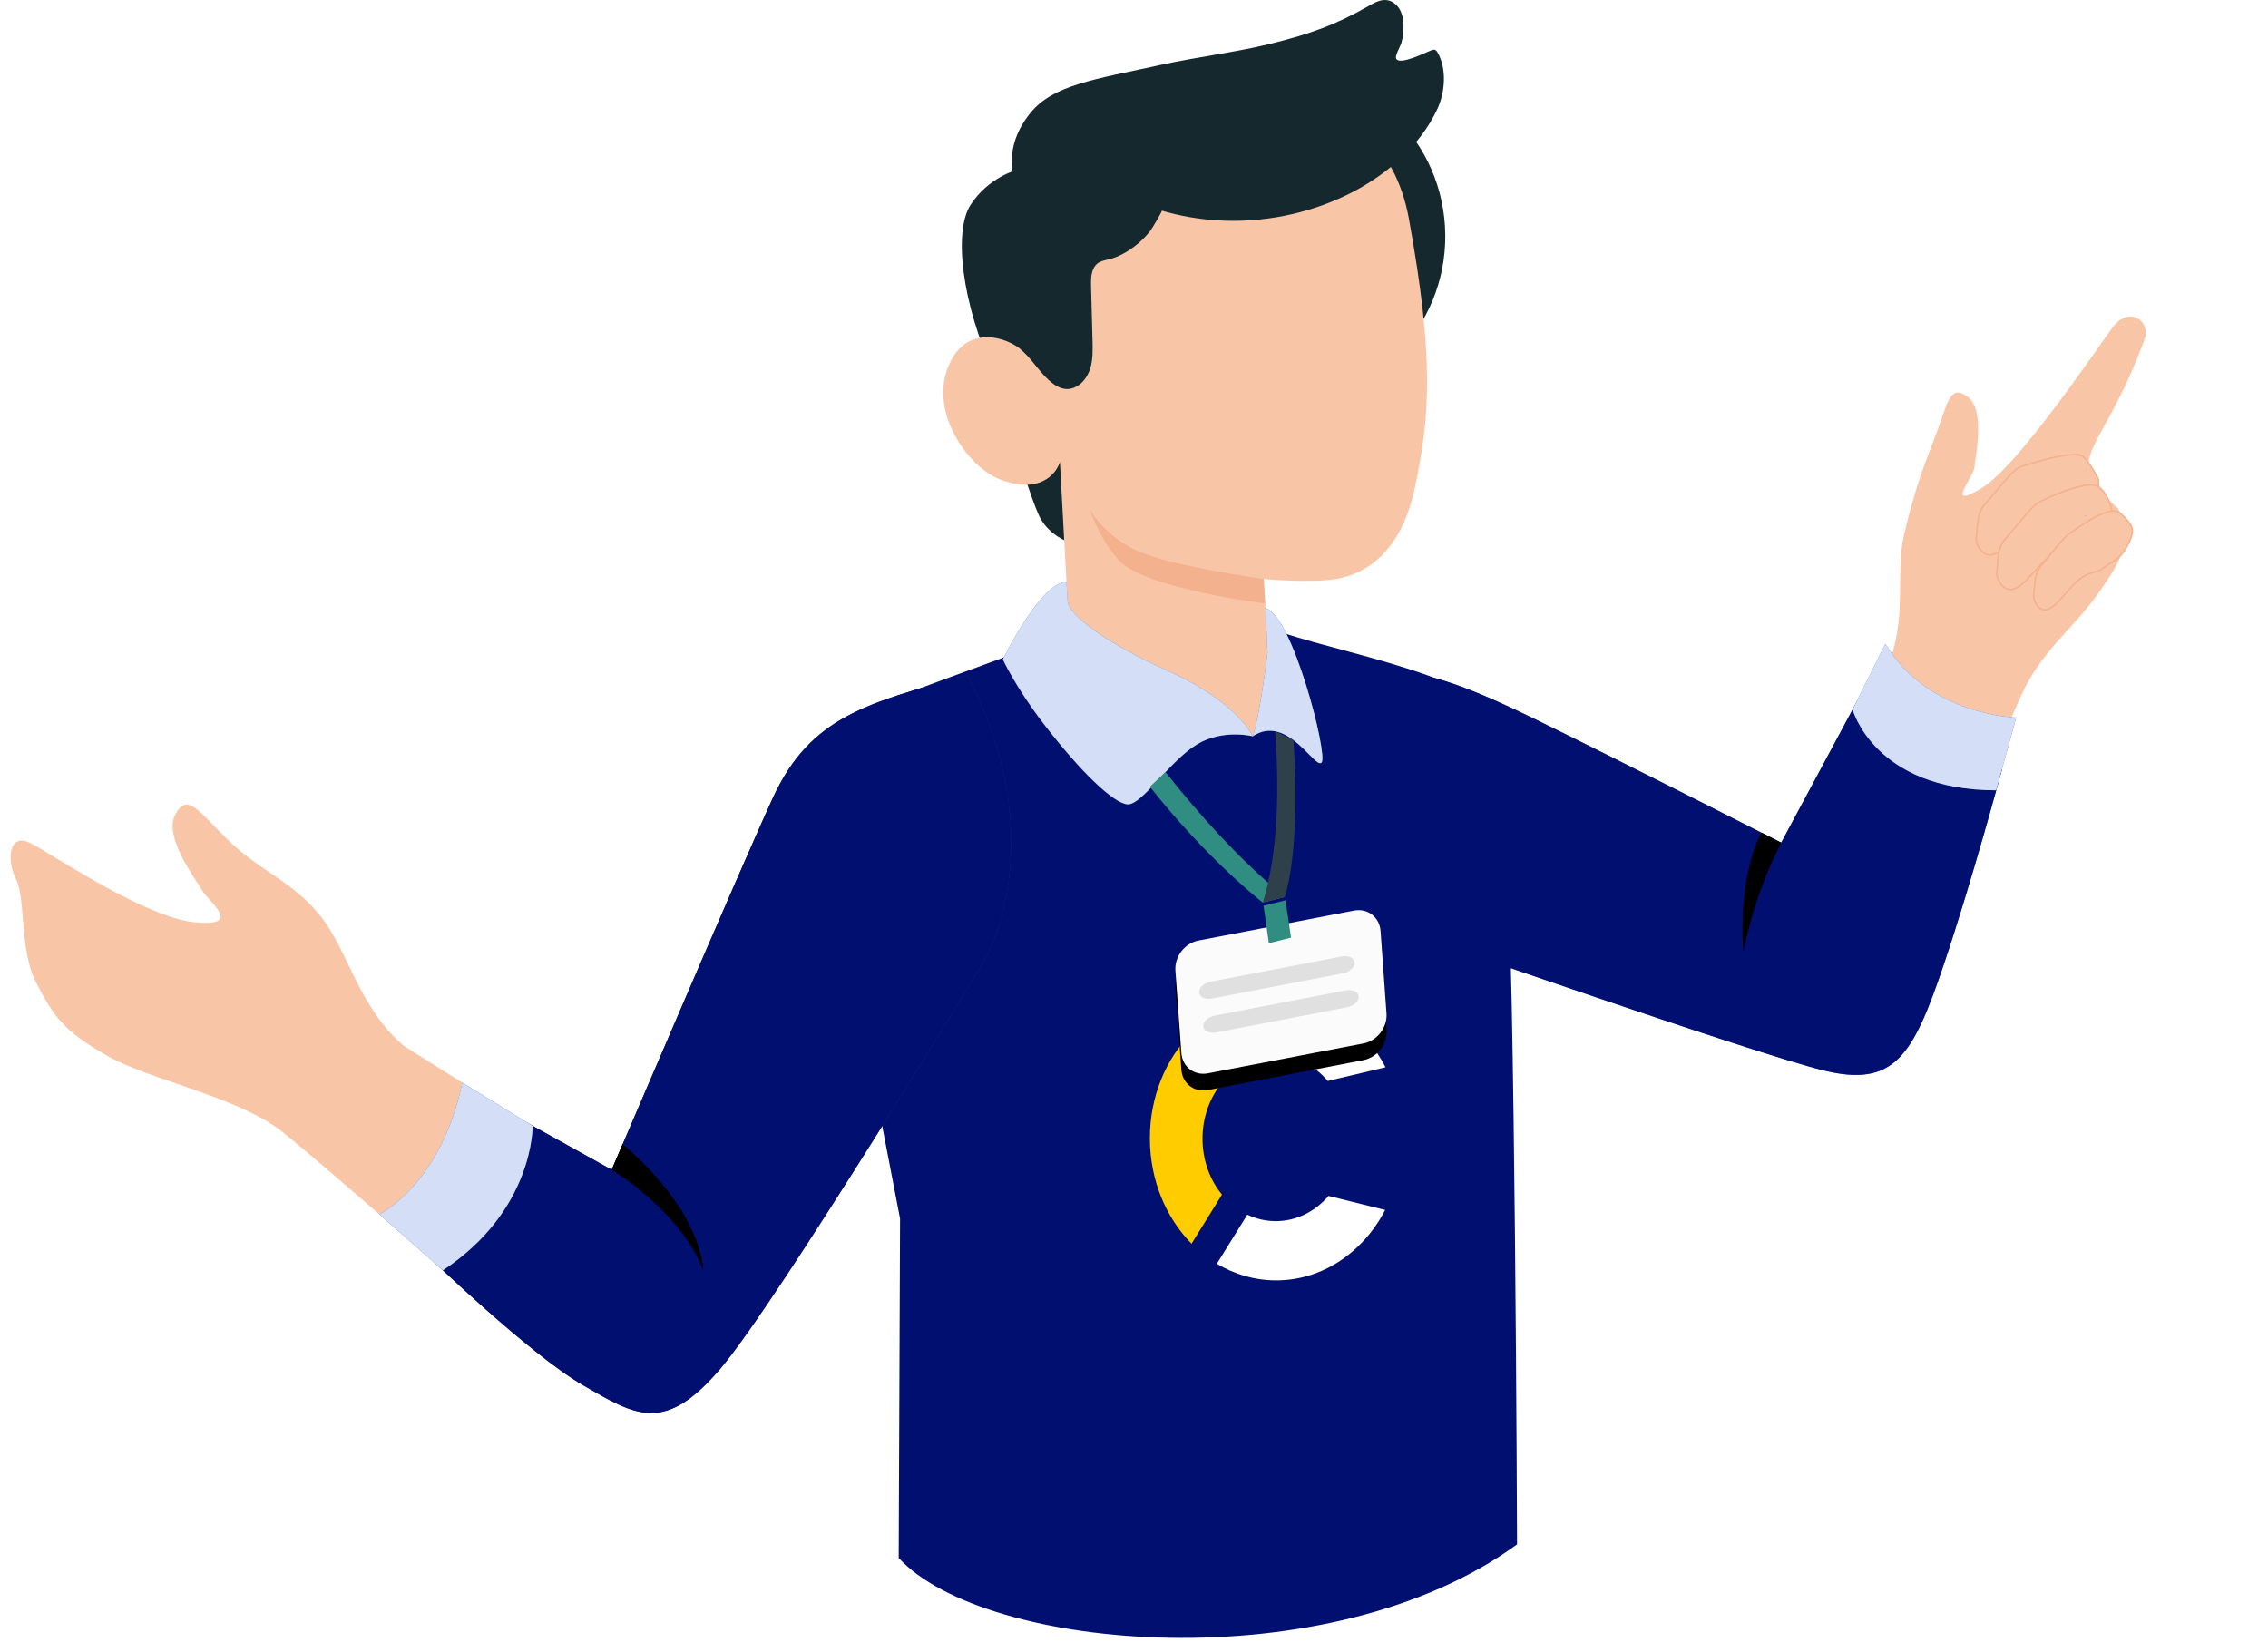 <svg width="151" height="110" viewBox="0 0 151 110" fill="none" xmlns="http://www.w3.org/2000/svg">
<path d="M126.758 35.658C126.172 38.159 127.032 41.286 125.621 44.478L123.944 48.815L131.928 52.199L134.707 46C136.119 43.147 138.11 41.773 139.707 39.5C141.421 37.062 141.969 35.925 141.029 33.866C136.994 30.28 139.893 30.655 142.884 22.311C142.915 21.059 141.583 20.573 140.686 21.754C139.789 22.933 134.426 30.995 131.928 32.5C129.431 34.006 131.42 31.771 131.463 31.082C131.507 30.395 132.218 27.276 130.981 26.398C129.745 25.518 129.678 26.941 128.762 29.276C127.848 31.608 127.344 33.156 126.758 35.658Z" fill="#F9C5A7"/>
<g filter="url(#filter0_d_9586_43813)">
<path d="M134.357 30.76C134.733 30.553 138.207 29.5 138.707 30C139.207 30.5 139.707 31.5 139.707 31.5L139.771 33.059C140.53 33.911 137.067 33.483 136.011 33.818C134.69 34.238 133.861 35.913 132.921 36.429C131.98 36.946 131.489 35.69 131.579 35.335C131.668 34.981 131.557 33.822 132.117 33.209C132.677 32.597 133.887 31.018 134.357 30.76Z" fill="#F9C5A7"/>
<path d="M134.357 30.76C134.733 30.553 138.207 29.5 138.707 30C139.207 30.5 139.707 31.5 139.707 31.5L139.771 33.059C140.53 33.911 137.067 33.483 136.011 33.818C134.69 34.238 133.861 35.913 132.921 36.429C131.98 36.946 131.489 35.69 131.579 35.335C131.668 34.981 131.557 33.822 132.117 33.209C132.677 32.597 133.887 31.018 134.357 30.76Z" stroke="#F3B18D" stroke-width="0.1"/>
</g>
<g filter="url(#filter1_d_9586_43813)">
<path d="M135.723 33.055C136.1 32.849 138.929 31.485 139.707 32C140.485 32.515 140.707 34 140.707 34L140.68 35.238C140.463 35.561 138.434 35.779 137.377 36.114C136.057 36.534 135.227 38.209 134.287 38.725C133.347 39.241 132.855 37.986 132.945 37.631C133.035 37.277 132.924 36.117 133.484 35.505C134.044 34.892 135.253 33.313 135.723 33.055Z" fill="#F9C5A7"/>
<path d="M135.723 33.055C136.1 32.849 138.929 31.485 139.707 32C140.485 32.515 140.707 34 140.707 34L140.68 35.238C140.463 35.561 138.434 35.779 137.377 36.114C136.057 36.534 135.227 38.209 134.287 38.725C133.347 39.241 132.855 37.986 132.945 37.631C133.035 37.277 132.924 36.117 133.484 35.505C134.044 34.892 135.253 33.313 135.723 33.055Z" stroke="#F3B18D" stroke-width="0.1"/>
</g>
<g filter="url(#filter2_d_9586_43813)">
<path d="M137.77 35.334C138.087 35.151 140.45 33.243 141.207 34C141.965 34.757 142.207 35 141.707 36C141.207 37 140.775 37.088 140.207 37.5C139.682 37.88 140.009 37.683 139.122 37.987C138.014 38.366 137.305 39.836 136.514 40.295C135.723 40.755 135.324 39.664 135.403 39.354C135.481 39.044 135.4 38.033 135.874 37.494C136.348 36.954 137.375 35.564 137.77 35.334Z" fill="#F9C5A7"/>
<path d="M137.77 35.334C138.087 35.151 140.45 33.243 141.207 34C141.965 34.757 142.207 35 141.707 36C141.207 37 140.775 37.088 140.207 37.5C139.682 37.88 140.009 37.683 139.122 37.987C138.014 38.366 137.305 39.836 136.514 40.295C135.723 40.755 135.324 39.664 135.403 39.354C135.481 39.044 135.4 38.033 135.874 37.494C136.348 36.954 137.375 35.564 137.77 35.334Z" stroke="#F3B18D" stroke-width="0.1"/>
</g>
<path d="M138.886 31.267L138.865 31.316L138.894 31.329L138.916 31.28L138.886 31.267Z" fill="#999999"/>
<path d="M138.846 34.309L138.825 34.358L138.864 34.375L138.885 34.326L138.846 34.309Z" fill="#999999"/>
<path d="M91.533 44.388C95.154 44.856 97.05 45.359 102.455 48.005C107.861 50.648 118.588 56.105 118.588 56.105L123.79 46.406C123.79 46.406 124.612 48.581 128.234 50.3C131.857 52.021 133.286 51.235 133.286 51.235C133.286 51.235 131.273 58.72 129.41 64.232C127.363 70.289 126.137 72.417 121.425 71.272C116.711 70.125 93.44 61.982 93.44 61.982C93.44 61.982 88.489 52.955 91.533 44.388Z" fill="#3775BA"/>
<path d="M91.533 44.388C95.154 44.856 97.05 45.359 102.455 48.005C107.861 50.648 118.588 56.105 118.588 56.105L123.79 46.406C123.79 46.406 124.612 48.581 128.234 50.3C131.857 52.021 133.286 51.235 133.286 51.235C133.286 51.235 131.273 58.72 129.41 64.232C127.363 70.289 126.137 72.417 121.425 71.272C116.711 70.125 93.44 61.982 93.44 61.982C93.44 61.982 88.489 52.955 91.533 44.388Z" fill="#010F70"/>
<path d="M118.594 56.103C116.67 59.795 116.074 63.396 116.074 63.396C116.074 63.396 115.612 58.743 117.265 55.428L118.594 56.103Z" fill="black"/>
<path d="M123.343 47.239C123.343 47.239 124.795 52.611 132.898 52.617L134.238 47.771C134.238 47.771 128.405 47.667 125.526 42.862L123.343 47.239Z" fill="#3775BA"/>
<path d="M123.343 47.239C123.343 47.239 124.795 52.611 132.898 52.617L134.238 47.771C134.238 47.771 128.405 47.667 125.526 42.862L123.343 47.239Z" fill="#D4DEF7"/>
<path d="M60.007 46.282C59.085 46.499 56.62 48.829 55.841 52.359C55.453 54.113 55.497 56.777 55.841 59.936L59.925 81.136L59.834 103.729C65.566 109.964 88.489 111.964 101.004 102.823C101.004 102.823 100.869 63.318 100.292 56.979C99.763 51.172 98.393 46.149 95.012 44.952C91.617 43.749 87.883 42.968 85.378 42.119L72.723 41.604L60.007 46.282Z" fill="#010F70"/>
<path d="M73.859 16.401C74.227 22.571 79.527 27.275 85.699 26.906C91.869 26.537 96.573 21.238 96.204 15.068C95.835 8.897 90.534 4.195 84.364 4.562C78.194 4.931 73.49 10.232 73.859 16.401Z" fill="#14282E"/>
<path d="M70.478 18.791L67.68 11.317C67.68 11.317 65.818 11.805 64.626 13.628C63.459 15.414 64.052 20.281 66.187 24.841C66.187 24.841 68.505 33.238 69.315 34.592C70.124 35.947 71.648 36.253 71.648 36.253L70.478 18.791Z" fill="#14282E"/>
<path d="M70.653 24.967C69.993 25.416 68.939 24.16 68.043 23.329C67.147 22.497 64.323 21.455 63.122 24.431C61.898 27.463 64.422 31.073 66.54 31.902C69.169 32.934 70.302 31.594 70.568 30.761L71.27 43.553C71.27 43.553 80.084 47.237 83.418 49.016C84.456 47.737 85.516 44.932 84.393 42.648L84.137 38.548C84.137 38.548 87.553 38.86 89.19 38.507C91.91 37.917 93.509 35.648 94.164 32.625C95.218 27.77 95.496 23.883 93.801 14.56C91.94 4.34 79.961 4.948 73.738 9.402C67.514 13.858 70.653 24.967 70.653 24.967Z" fill="#F9C5A7"/>
<path d="M70.777 25.87C69.679 25.619 68.795 23.936 68.046 23.331C66.802 22.328 67.743 12.519 67.743 12.519C67.743 12.519 66.465 10.172 68.588 7.536C70.098 5.662 72.787 5.303 77.354 4.304C79.607 3.81 82.278 3.48 84.509 2.933C87.231 2.268 88.955 1.639 91.093 0.415C91.484 0.191 91.908 -0.055 92.353 0.011C92.713 0.063 93.019 0.322 93.198 0.64C93.373 0.959 93.433 1.329 93.444 1.693C93.454 2.075 93.408 2.457 93.312 2.827C93.257 3.046 92.849 3.728 92.954 3.91C93.213 4.366 94.942 3.477 95.29 3.351C95.374 3.32 95.467 3.29 95.549 3.324C95.618 3.351 95.664 3.416 95.703 3.48C96.336 4.561 96.216 6.123 95.708 7.229C94.538 9.78 92.15 11.783 89.666 12.983C87.011 14.264 84.026 14.848 81.085 14.673C79.82 14.599 78.565 14.384 77.349 14.024C77.408 14.04 76.684 15.237 76.608 15.337C76.285 15.758 75.901 16.133 75.475 16.448C75.055 16.757 74.575 17.037 74.076 17.197C73.556 17.363 73.051 17.325 72.79 17.909C72.624 18.281 72.632 18.703 72.642 19.111C72.674 20.304 72.706 21.496 72.738 22.69C72.753 23.296 72.768 23.914 72.597 24.494C72.425 25.075 72.033 25.624 71.462 25.828C71.225 25.913 70.996 25.92 70.777 25.87Z" fill="#14282E"/>
<path d="M84.131 38.554C84.131 38.554 77.926 37.685 75.714 36.673C74.234 35.996 72.973 34.744 72.576 33.917C72.576 33.917 73.086 35.714 74.466 37.276C76.153 39.187 84.229 40.185 84.229 40.185L84.131 38.554Z" fill="#F3B18D"/>
<path d="M83.415 49.012C85.728 47.487 87.606 51.339 88 50.749C88.394 50.16 86.051 40.969 84.255 40.487L84.388 43.465C84.388 43.465 83.891 47.6 83.415 49.012Z" fill="#3775BA"/>
<path d="M83.415 49.012C85.728 47.487 87.606 51.339 88 50.749C88.394 50.16 86.051 40.969 84.255 40.487L84.388 43.465C84.388 43.465 83.891 47.6 83.415 49.012Z" fill="#D4DEF7"/>
<path d="M71.002 38.736L71.087 40.076C71.266 40.971 73.419 42.721 77.855 44.712C82.372 46.739 83.416 49.022 83.416 49.022C83.416 49.022 81.438 48.513 79.705 49.552C77.865 50.654 76.05 53.575 75.091 53.55C74.16 53.526 71.927 51.36 69.496 48.202C67.629 45.776 66.768 43.904 66.768 43.904C66.768 43.904 69.278 38.756 71.002 38.736Z" fill="#3775BA"/>
<path d="M71.002 38.736L71.087 40.076C71.266 40.971 73.419 42.721 77.855 44.712C82.372 46.739 83.416 49.022 83.416 49.022C83.416 49.022 81.438 48.513 79.705 49.552C77.865 50.654 76.05 53.575 75.091 53.55C74.16 53.526 71.927 51.36 69.496 48.202C67.629 45.776 66.768 43.904 66.768 43.904C66.768 43.904 69.278 38.756 71.002 38.736Z" fill="#D4DEF7"/>
<path d="M54.923 80.328C59.099 73.933 63.165 65.49 63.165 65.49C68.845 57.881 64.95 49.141 62.887 45.788C54.896 46.973 53.579 50.107 51.623 54.415C48.872 60.475 43.039 73.135 40.938 78.461L26.862 69.62C23.852 67.007 23.195 63.331 21.367 61.024C19.539 58.718 17.441 58.06 15.36 56.093C13.278 54.126 12.51 52.681 11.678 54.211C10.845 55.742 13.104 58.627 13.487 59.319C13.869 60.013 16.264 61.724 12.972 61.406C9.679 61.09 3.561 56.93 2.064 56.152C0.567 55.373 0.426 57.267 1.072 58.551C1.719 59.834 1.3 63.265 2.391 65.388C3.549 67.638 4.207 68.632 7.157 70.308C9.906 71.872 15.896 73.055 18.741 75.315C21.584 77.576 28.266 83.557 33.83 88.127C39.897 93.11 44.093 95.618 47.775 90.854C50.49 87.339 52.453 84.111 54.923 80.328Z" fill="#F9C5A7"/>
<path d="M64.397 44.936C57.826 46.803 53.971 47.646 51.453 53.129C49.254 57.915 40.728 77.882 40.728 77.882L34.537 74.445C34.656 77.461 31.983 82.503 28.503 83.646C28.503 83.646 35.269 90.174 38.798 92.213C42.328 94.25 44.235 95.507 47.986 91.097C51.737 86.685 65.516 63.999 65.516 63.999C65.516 63.999 70.252 56.186 64.397 44.936Z" fill="#26316C"/>
<path d="M64.397 44.936C57.826 46.803 53.971 47.646 51.453 53.129C49.254 57.915 40.728 77.882 40.728 77.882L34.537 74.445C34.656 77.461 31.983 82.503 28.503 83.646C28.503 83.646 35.269 90.174 38.798 92.213C42.328 94.25 44.235 95.507 47.986 91.097C51.737 86.685 65.516 63.999 65.516 63.999C65.516 63.999 70.252 56.186 64.397 44.936Z" fill="#010F70"/>
<path d="M40.731 77.878C44.133 80.052 46.216 82.784 46.812 84.573C46.812 84.573 46.864 80.796 41.452 76.168L40.731 77.878Z" fill="black"/>
<path d="M35.461 74.957C35.461 74.957 35.56 80.567 29.485 84.576L25.261 80.854C25.261 80.854 29.338 78.891 30.781 72.085L35.461 74.957Z" fill="#3775BA"/>
<path d="M35.461 74.957C35.461 74.957 35.56 80.567 29.485 84.576L25.261 80.854C25.261 80.854 29.338 78.891 30.781 72.085L35.461 74.957Z" fill="#D4DEF7"/>
<path d="M83.066 70.74C83.642 70.47 84.275 70.32 84.938 70.32C86.327 70.32 87.512 70.923 88.401 71.97L92.246 71.059C90.793 68.228 88.076 66.322 84.962 66.322C83.531 66.322 82.182 66.725 81.002 67.435L83.066 70.74Z" fill="white"/>
<path d="M84.941 81.303C84.267 81.303 83.626 81.149 83.042 80.872L81.017 84.139C82.193 84.846 83.538 85.247 84.966 85.247C88.06 85.247 90.764 83.363 92.224 80.558L88.451 79.623C87.564 80.658 86.32 81.303 84.941 81.303Z" fill="white"/>
<path d="M79.33 82.806L81.357 79.536C80.552 78.558 80.061 77.249 80.061 75.81C80.061 74.366 80.559 73.051 81.37 72.07L79.311 68.78C77.619 70.511 76.557 73.007 76.557 75.783C76.557 78.569 77.628 81.074 79.33 82.806Z" fill="#FFCC00"/>
<path d="M79.788 63.733L90.144 61.739C91.055 61.564 91.848 62.172 91.916 63.1L92.311 68.588C92.379 69.513 91.693 70.406 90.781 70.582L80.424 72.574C79.513 72.749 78.719 72.141 78.653 71.216L78.257 65.728C78.192 64.802 78.875 63.908 79.788 63.733Z" fill="black"/>
<path d="M79.788 62.62L90.144 60.627C91.055 60.452 91.848 61.059 91.916 61.987L92.311 67.475C92.379 68.401 91.693 69.293 90.781 69.47L80.424 71.461C79.513 71.636 78.719 71.028 78.653 70.103L78.257 64.615C78.192 63.689 78.875 62.795 79.788 62.62Z" fill="#FBFBFB"/>
<path d="M77.596 51.401C79.882 54.29 82.613 57.329 85.542 59.722L84.077 60.091C84.077 60.091 80.522 57.374 76.557 52.381" fill="#2F8D82"/>
<path d="M84.896 48.693C85.171 52.402 85.115 56.725 84.08 60.09L85.544 59.723C86.285 57.24 86.374 53.149 86.118 49.281" fill="#2E4049"/>
<path d="M84.127 60.306L85.587 59.94L85.955 62.426L84.477 62.794L84.127 60.306Z" fill="#2F8D82"/>
<path d="M80.707 66.478L89.412 64.802C89.868 64.715 90.217 64.392 90.19 64.082C90.165 63.774 89.774 63.594 89.318 63.681L80.612 65.356C80.156 65.444 79.808 65.767 79.835 66.075C79.86 66.385 80.25 66.565 80.707 66.478Z" fill="#E0E0E0"/>
<path d="M80.979 68.737L89.685 67.062C90.141 66.975 90.489 66.651 90.462 66.343C90.437 66.034 90.046 65.853 89.59 65.941L80.885 67.616C80.429 67.704 80.08 68.027 80.107 68.335C80.132 68.644 80.523 68.825 80.979 68.737Z" fill="#E0E0E0"/>
<defs>
<filter id="filter0_d_9586_43813" x="131.519" y="29.816" width="8.41" height="7.186" filterUnits="userSpaceOnUse" color-interpolation-filters="sRGB">
<feFlood flood-opacity="0" result="BackgroundImageFix"/>
<feColorMatrix in="SourceAlpha" type="matrix" values="0 0 0 0 0 0 0 0 0 0 0 0 0 0 0 0 0 0 127 0" result="hardAlpha"/>
<feOffset dy="0.4"/>
<feComposite in2="hardAlpha" operator="out"/>
<feColorMatrix type="matrix" values="0 0 0 0 0.953 0 0 0 0 0.694 0 0 0 0 0.553 0 0 0 1 0"/>
<feBlend mode="normal" in2="BackgroundImageFix" result="effect1_dropShadow_9586_43813"/>
<feBlend mode="normal" in="SourceGraphic" in2="effect1_dropShadow_9586_43813" result="shape"/>
</filter>
<filter id="filter1_d_9586_43813" x="132.885" y="31.835" width="7.873" height="7.463" filterUnits="userSpaceOnUse" color-interpolation-filters="sRGB">
<feFlood flood-opacity="0" result="BackgroundImageFix"/>
<feColorMatrix in="SourceAlpha" type="matrix" values="0 0 0 0 0 0 0 0 0 0 0 0 0 0 0 0 0 0 127 0" result="hardAlpha"/>
<feOffset dy="0.4"/>
<feComposite in2="hardAlpha" operator="out"/>
<feColorMatrix type="matrix" values="0 0 0 0 0.953 0 0 0 0 0.694 0 0 0 0 0.553 0 0 0 1 0"/>
<feBlend mode="normal" in2="BackgroundImageFix" result="effect1_dropShadow_9586_43813"/>
<feBlend mode="normal" in="SourceGraphic" in2="effect1_dropShadow_9586_43813" result="shape"/>
</filter>
<filter id="filter2_d_9586_43813" x="135.343" y="33.773" width="6.677" height="6.884" filterUnits="userSpaceOnUse" color-interpolation-filters="sRGB">
<feFlood flood-opacity="0" result="BackgroundImageFix"/>
<feColorMatrix in="SourceAlpha" type="matrix" values="0 0 0 0 0 0 0 0 0 0 0 0 0 0 0 0 0 0 127 0" result="hardAlpha"/>
<feOffset dy="0.2"/>
<feComposite in2="hardAlpha" operator="out"/>
<feColorMatrix type="matrix" values="0 0 0 0 0.953 0 0 0 0 0.694 0 0 0 0 0.553 0 0 0 1 0"/>
<feBlend mode="normal" in2="BackgroundImageFix" result="effect1_dropShadow_9586_43813"/>
<feBlend mode="normal" in="SourceGraphic" in2="effect1_dropShadow_9586_43813" result="shape"/>
</filter>
</defs>
</svg>
